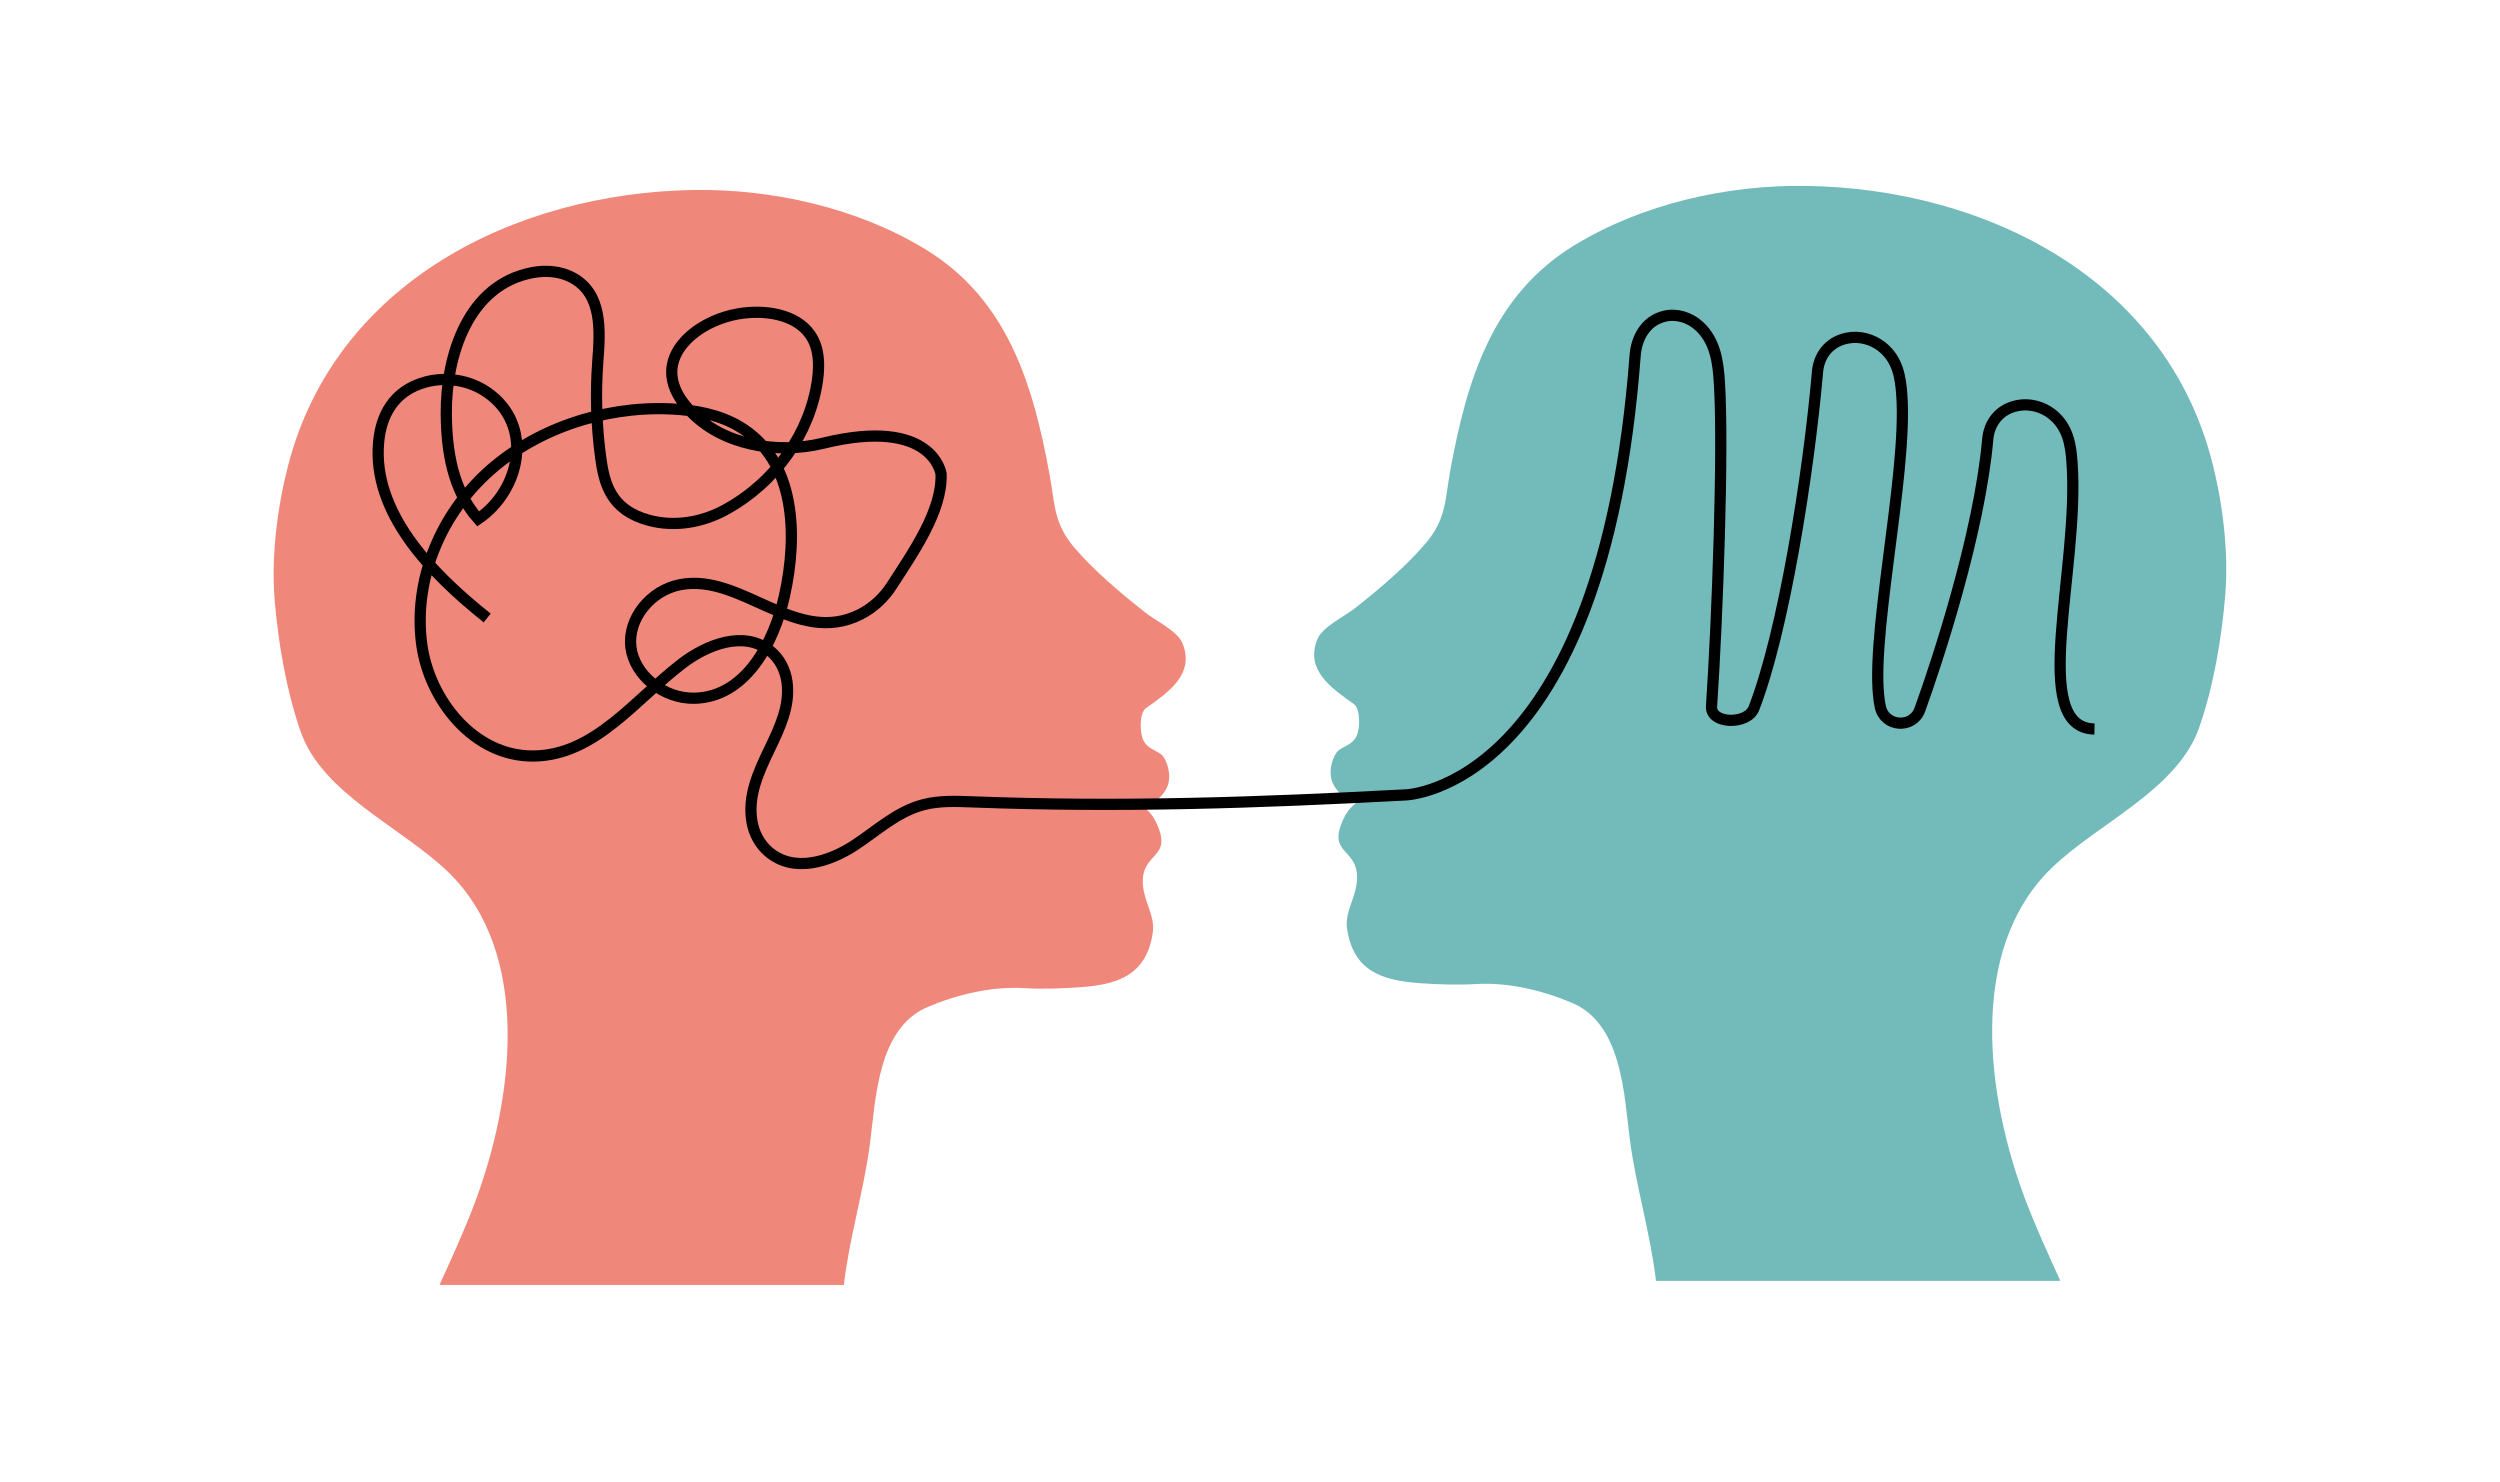 <?xml version="1.0" encoding="utf-8"?>
<!-- Generator: Adobe Illustrator 25.0.1, SVG Export Plug-In . SVG Version: 6.00 Build 0)  -->
<svg version="1.1" id="Layer_1" xmlns="http://www.w3.org/2000/svg" xmlns:xlink="http://www.w3.org/1999/xlink" x="0px" y="0px"
	 viewBox="0 0 283.46 168" style="enable-background:new 0 0 283.46 168;" xml:space="preserve">
<style type="text/css">
	.st0{fill:#73BABB;}
	.st1{fill:#EF877B;}
	.st2{fill:none;stroke:#000000;stroke-width:1.271;stroke-miterlimit:10;}
</style>
<path class="st0" d="M250.79,52.27c-5.37-20.71-25.67-30.87-45.94-31.19c-8.99-0.15-18.64,2.03-26.34,6.73
	c-9.32,5.68-12.2,15.32-14.07,25.53c-0.61,3.35-0.44,5.52-2.83,8.31c-2.29,2.67-5.23,5.14-7.99,7.32c-1.16,0.92-3.67,2.08-4.25,3.51
	c-1.44,3.49,1.64,5.58,4.15,7.36c0.74,0.52,0.73,2.83,0.25,3.71c-0.48,0.88-1.38,1.05-1.98,1.52c-0.6,0.47-1.26,2.28-0.72,3.61
	c0.53,1.32,2.01,2.37,2.83,2.13c0.82-0.24-0.68,0.2-1.51,1.91c-2,4.14,1.41,3.37,1.48,6.66c0.05,2.2-1.42,3.89-1.14,5.87
	c0.67,4.8,3.9,5.93,8.3,6.23c2.07,0.14,4.17,0.22,6.24,0.1c3.68-0.24,7.63,0.71,11,2.14c5.6,2.39,5.86,10.21,6.52,15.41
	c0.67,5.28,2.35,10.71,2.97,16.1h45.85c-1.37-3.01-2.75-6.02-3.93-9.11c-4.42-11.61-6.7-28.42,2.97-37.73
	c5.29-5.1,14.26-8.85,16.71-15.92c1.62-4.67,2.53-10.01,2.94-14.92C252.72,62.6,252.02,57.01,250.79,52.27"/>
<path class="st1" d="M32.67,52.77c-1.23,4.75-1.93,10.33-1.53,15.24c0.41,4.91,1.32,10.25,2.94,14.92
	c2.45,7.07,11.42,10.83,16.71,15.92c9.66,9.31,7.39,26.12,2.97,37.73c-1.18,3.09-2.55,6.1-3.93,9.11h45.85
	c0.62-5.39,2.3-10.82,2.97-16.1c0.66-5.2,0.92-13.02,6.52-15.41c3.36-1.43,7.32-2.37,11-2.14c2.07,0.13,4.18,0.04,6.24-0.1
	c4.39-0.29,7.62-1.43,8.3-6.23c0.28-1.98-1.18-3.67-1.14-5.87c0.07-3.29,3.49-2.52,1.48-6.66c-0.83-1.72-2.33-2.15-1.51-1.91
	c0.81,0.24,2.3-0.81,2.83-2.13c0.53-1.32-0.12-3.14-0.72-3.61c-0.6-0.47-1.5-0.64-1.98-1.52c-0.48-0.88-0.49-3.18,0.25-3.71
	c2.52-1.78,5.6-3.87,4.15-7.36c-0.59-1.42-3.1-2.59-4.25-3.51c-2.75-2.18-5.7-4.65-7.99-7.32c-2.39-2.79-2.21-4.96-2.83-8.31
	c-1.86-10.2-4.75-19.85-14.07-25.53c-7.7-4.7-17.35-6.87-26.34-6.73C58.34,21.9,38.04,32.06,32.67,52.77"/>
<path class="st2" d="M243.69,58.87"/>
<path class="st2" d="M237.48,82.66c-7.54-0.14-1.65-18.11-2.55-30.27c-0.14-1.96-0.45-4.02-2.3-5.46c-1.03-0.8-2.49-1.23-3.9-0.94
	c-2.21,0.45-3.21,2.17-3.35,3.79c-0.95,10.75-5.71,25.17-7.7,30.68c-0.8,2.2-3.98,1.99-4.48-0.3c-1.48-6.77,3.12-26.19,2.43-35.42
	c-0.14-1.96-0.45-4.02-2.3-5.46c-1.03-0.8-2.49-1.23-3.9-0.94c-2.21,0.45-3.21,2.17-3.35,3.79c-1.04,11.84-3.87,29.58-7.22,38.19
	c-0.74,1.89-4.93,1.8-4.8-0.23c0.68-10.11,1.37-29.21,0.89-36.72c-0.14-2.29-0.45-4.72-2.3-6.41c-1.03-0.94-2.49-1.44-3.9-1.11
	c-2.21,0.52-3.21,2.55-3.35,4.44c-3.69,49.26-26.03,49.84-26.03,49.84c-16.85,0.89-32.25,1.43-49.11,0.79
	c-1.88-0.07-3.79-0.15-5.6,0.33c-2.96,0.78-5.22,2.92-7.73,4.57c-2.88,1.89-6.91,3.2-9.77,0.77c-1.05-0.89-1.67-2.12-1.9-3.42
	c-0.51-2.92,0.74-5.63,1.99-8.23c1.16-2.42,2.36-4.92,1.98-7.64c-0.19-1.33-0.81-2.61-1.91-3.49c-2.96-2.38-7.17-0.73-10,1.44
	c-5.33,4.08-9.86,10.38-16.79,10.47c-6.84,0.09-11.86-6.4-12.71-12.64c-0.95-7,1.88-14.31,7.27-19.33s13.2-7.71,20.86-7.39
	c2.75,0.11,5.55,0.62,7.86,1.99c6.44,3.8,6.67,12.34,5.13,19.23c-1.18,5.28-4.37,11.48-10.23,11.59c-3.49,0.06-6.79-2.61-7.18-5.8
	c-0.38-3.19,2.21-6.45,5.64-7.09c6.96-1.29,13.09,7.06,20.39,3.37c1.47-0.75,2.67-1.89,3.53-3.22c2.43-3.77,5.78-8.52,5.61-12.71
	c0,0-0.93-6.51-13.35-3.47c-5.34,1.31-11.51,0.18-15.13-3.69c-1.04-1.11-1.88-2.44-2.03-3.89c-0.36-3.6,3.62-6.41,7.49-7.08
	c2.99-0.52,6.56,0.01,8.19,2.37c1.02,1.47,1.06,3.35,0.83,5.08c-0.82,6.04-4.77,11.67-10.49,14.78c-2.61,1.42-5.73,1.96-8.64,1.17
	c-4.37-1.17-5.08-4.25-5.47-7.17c-0.48-3.59-0.59-7.21-0.32-10.82c0.26-3.47,0.57-7.64-2.86-9.51c-1.36-0.74-3-0.87-4.55-0.58
	c-7.27,1.37-9.81,9.36-9.77,16c0.03,4.21,0.72,8.67,3.62,11.93c4.81-3.28,6.34-10.62,1.06-14.32c-1.99-1.4-4.64-1.85-7.04-1.2
	c-3.74,1.02-5.05,3.95-5.31,6.82c-0.72,7.91,5.78,14.73,12.31,19.93"/>
</svg>

